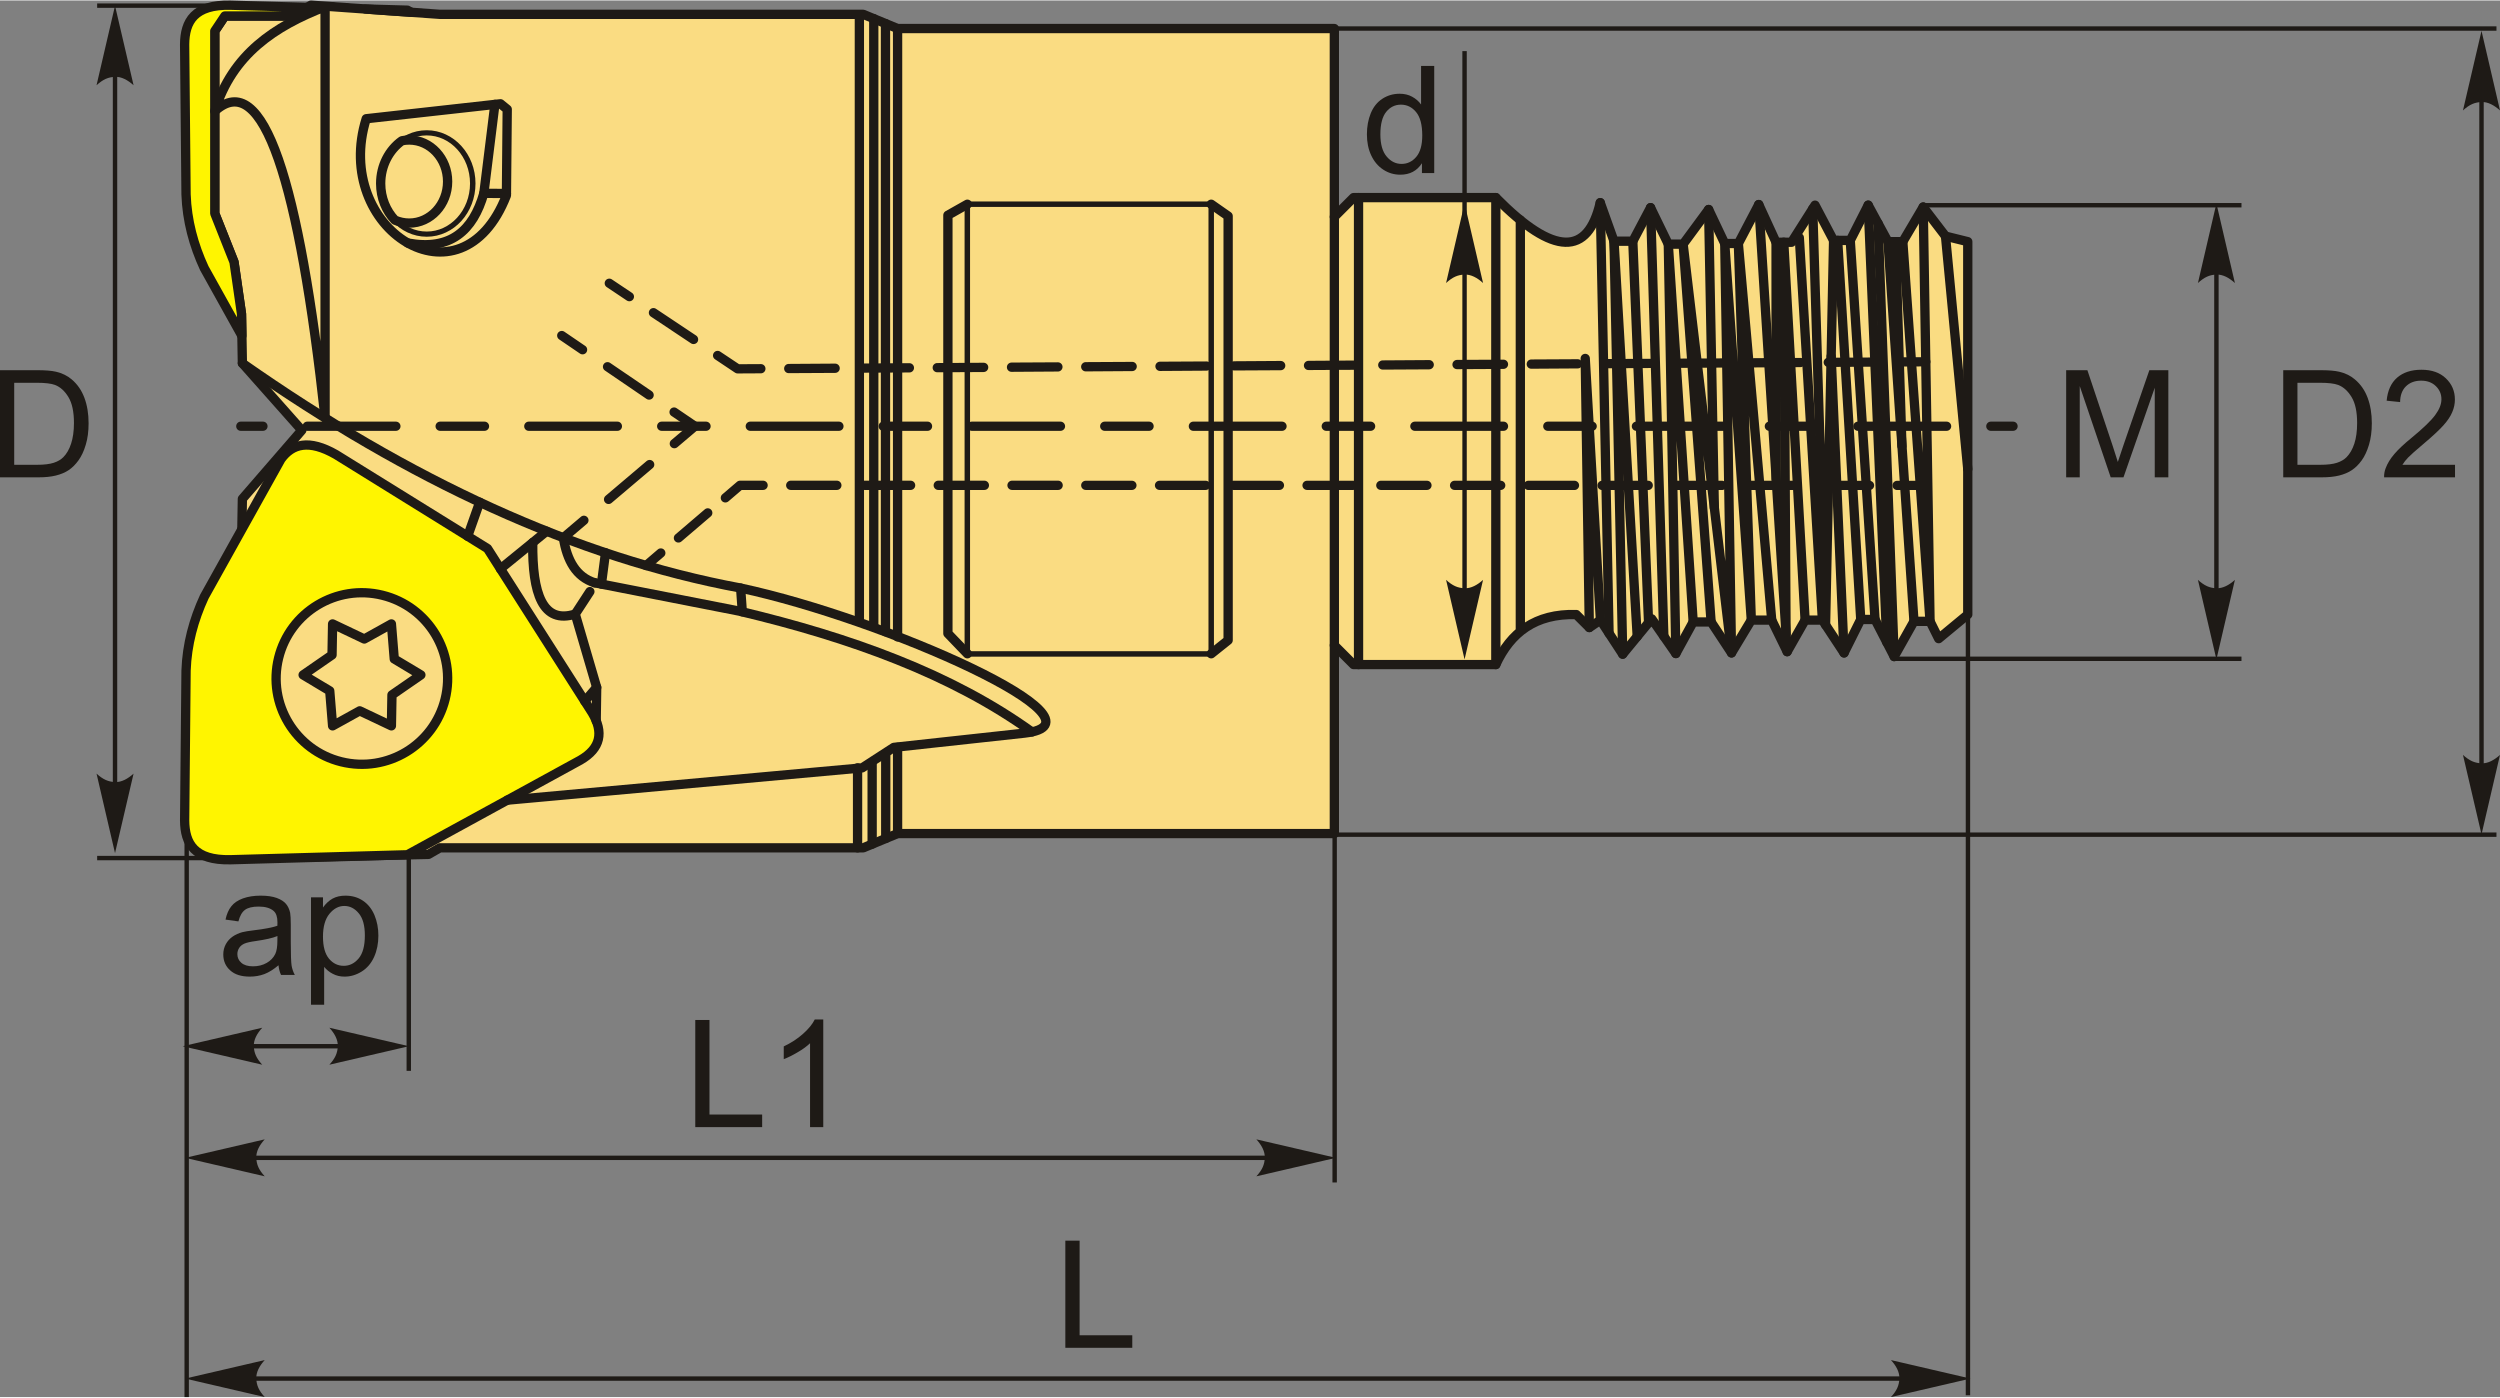 <?xml version="1.0" encoding="UTF-8"?>
<!DOCTYPE svg PUBLIC "-//W3C//DTD SVG 1.1//EN" "http://www.w3.org/Graphics/SVG/1.1/DTD/svg11.dtd">
<!-- Creator: CorelDRAW 2018 (64-Bit) -->
<svg xmlns="http://www.w3.org/2000/svg" xml:space="preserve" width="1347px" height="753px" version="1.1" style="shape-rendering:geometricPrecision; text-rendering:geometricPrecision; image-rendering:optimizeQuality; fill-rule:evenodd; clip-rule:evenodd"
viewBox="0 0 402.97 225.11"
 xmlns:xlink="http://www.w3.org/1999/xlink">
 <rect x="0" y="0" width="402.97" height="225.11" fill="#808080" stroke="none"/>
 <defs>
  <style type="text/css">
   <![CDATA[
    .str1 {stroke:#1E1A16;stroke-width:0.71;stroke-miterlimit:22.926}
    .str0 {stroke:#1E1A16;stroke-width:1.5;stroke-linecap:round;stroke-linejoin:round;stroke-miterlimit:22.926}
    .fil2 {fill:none}
    .fil1 {fill:#FFF500}
    .fil0 {fill:#FADC82}
    .fil3 {fill:#1E1A16;fill-rule:nonzero}
    .fil4 {fill:#1E1A16;fill-rule:nonzero}
   ]]>
  </style>
 </defs>
 <g id="Layer_x0020_1">
  <g id="_1906052036160">
   <g>
    <g>
     <path class="fil0 str0" d="M254.08 98.98c-6.62,-0.19 -10.6,2.93 -12.97,8.06l-22.93 0 -3.1 -3.1 0 30.34 -70.4 0 -5.53 2.3 -68.25 0 -1.82 1.05 -18.95 0.43 -3.1 -1.75 -10.79 0 -1.62 -2.43 0 -29.4 3.1 -7.83 1.21 -8.36 0.14 -7.96 9.58 -11.06 -9.58 -10.8 -0.14 -7.95 -1.21 -8.37 -3.1 -7.82 0 -29.4 1.62 -2.43 10.79 0 3.1 -1.75 20.77 1.48 68.25 0 5.53 2.29 70.4 0 0 30.35 3.1 -3.1 22.93 0c9.43,9.55 14.84,9.35 16.83,0.82l2.22 6.21 3.03 0 2.86 -5.41 2.86 5.88 2.39 0 4.11 -5.58 2.6 5.48 2.19 0 3.29 -6.28 2.79 6.08 2.49 0 3.79 -5.98 2.99 5.68 2.69 0 2.89 -5.68 3.19 5.88 2.39 0 3.29 -5.58 3.59 4.69 3.59 0.89 0 60.11 -4.69 3.88 -1.39 -2.79 -2.59 0 -3.19 5.68 -3.09 -5.98 -2.3 0 -2.69 5.39 -3.49 -5.29 -2.79 0 -2.89 5.09 -2.49 -5.09 -3.29 0 -3.19 5.29 -3.29 -4.99 -2.89 0 -2.79 5.09 -3.89 -5.59 -4.68 5.69 -3.59 -5.49 -1.79 1.2c-0.7,-0.7 -1.4,-1.4 -2.1,-2.09z"/>
     <path class="fil1 str0" d="M37.16 138.5c9.51,-0.27 19.01,-0.53 28.51,-0.8 9.29,-5.08 18.58,-10.16 27.87,-15.25 3.29,-1.9 3.81,-4.48 1.9,-7.66 -5.62,-8.82 -11.24,-17.63 -16.86,-26.45 -8.14,-5.05 -16.29,-10.1 -24.43,-15.15 -4.36,-2.5 -7.06,-1.74 -8.87,0.75 -4.12,7.39 -8.23,14.78 -12.35,22.17 -1.72,3.73 -2.79,7.66 -2.94,11.89 -0.08,8.06 -0.16,16.12 -0.23,24.18 0.03,3.73 1.58,6.45 7.4,6.32zm34.59 -25.89c1.83,-7.42 -2.69,-14.91 -10.1,-16.74 -7.41,-1.84 -14.91,2.69 -16.74,10.1 -1.83,7.41 2.69,14.91 10.1,16.74 7.41,1.83 14.91,-2.69 16.74,-10.1z"/>
     <path class="fil1 str0" d="M37.16 0.76l12.33 0.35 -2.46 1.39 -10.79 0 -1.62 2.43 0 29.4 3.1 7.82 1.21 8.37 0.06 3.52 -6.06 -10.89c-1.72,-3.72 -2.79,-7.65 -2.94,-11.88 -0.08,-8.06 -0.16,-16.13 -0.23,-24.19 0.03,-3.73 1.58,-6.45 7.4,-6.32zm21.74 0.61l6.77 0.19 0.62 0.34 -7.39 -0.53z"/>
     <path class="fil2 str0" d="M81.76 128.9c19.07,-1.74 38.14,-3.48 57.21,-5.21 1.7,-1.1 3.4,-2.2 5.1,-3.3 7.03,-0.76 14.05,-1.53 21.07,-2.3 15.02,-1.72 -22.58,-18.42 -45.76,-23.38 -26.58,-4.94 -53.36,-17.35 -80.31,-36.24"/>
     <polygon class="fil0 str0" points="67.84,108.71 63.18,111.93 63.09,116.92 57.98,114.5 53.61,116.92 53.15,111.28 48.86,108.71 53.52,105.49 53.61,100.49 58.72,102.92 63.09,100.49 63.55,106.14 "/>
     <line class="fil2 str0" x1="144.68" y1="134.28" x2="144.68" y2= "120.39" />
     <line class="fil2 str0" x1="138.23" y1="136.58" x2="138.23" y2= "123.69" />
     <line class="fil2 str0" x1="140.58" y1="135.98" x2="140.58" y2= "122.84" />
     <line class="fil2 str0" x1="142.77" y1="135.07" x2="142.77" y2= "121.41" />
     <line class="fil2 str0" x1="138.52" y1="2.44" x2="138.52" y2= "100.06" />
     <line class="fil2 str0" x1="140.84" y1="2.93" x2="140.84" y2= "100.99" />
     <line class="fil2 str0" x1="142.73" y1="3.72" x2="142.73" y2= "101.74" />
     <line class="fil2 str0" x1="144.68" y1="4.52" x2="144.68" y2= "102.58" />
     <path class="fil2 str0" d="M34.62 17.84c2.82,-9.19 9.7,-13.7 17.78,-16.83 0,22.09 0,44.19 0,66.28 -4.18,-38.17 -9.96,-56.53 -17.78,-49.45z"/>
     <path class="fil2 str0" d="M81.76 17.54l-1.09 -0.89 -21.64 2.41c-5.55,17.75 15.28,31.19 22.6,12.36l0.13 -13.88z"/>
     <ellipse class="fil2 str0" transform="matrix(1.47623E-14 0.557 -0.588 1.55688E-14 68.783 29.496)" rx="14.66" ry="12.62"/>
     <path class="fil2 str0" d="M63.65 35.4c-1.41,-1.49 -2.29,-3.58 -2.29,-5.9 0,-2.89 1.37,-5.43 3.42,-6.89 0.38,-0.08 0.78,-0.12 1.19,-0.12 3.41,0 6.18,3 6.18,6.7 0,3.7 -2.77,6.69 -6.18,6.69 -0.82,0 -1.6,-0.17 -2.32,-0.48z"/>
     <path class="fil2 str0" d="M79.77 16.75l-1.78 14.33c-1.73,6.04 -5.4,9.29 -12.26,8.01"/>
     <line class="fil2 str0" x1="77.99" y1="31.08" x2="81.63" y2= "31.11" />
     <line class="fil2 str0" x1="77.32" y1="80.88" x2="75.38" y2= "86.36" />
     <line class="fil2 str0" x1="88.1" y1="85.55" x2="80.66" y2= "91.61" />
     <path class="fil2 str0" d="M166.34 117.9c-12.91,-9.3 -29.21,-15.21 -47.16,-19.47 -7.77,-1.52 -15.54,-3.04 -23.31,-4.57"/>
     <polyline class="fil2 str0" points="95.08,95.28 92.72,98.9 96.18,110.72 96.1,116.11 "/>
     <line class="fil2 str0" x1="96.18" y1="110.72" x2="94.26" y2= "112.94" />
     <line class="fil2 str0" x1="119.65" y1="98.54" x2="119.38" y2= "94.71" />
     <path class="fil2 str0" d="M95.87 93.86c-2.98,-0.93 -4.48,-3.57 -5.06,-7.26"/>
     <path class="fil2 str0" d="M92.72 98.9c-5.24,1.65 -6.94,-3.26 -6.85,-11.53"/>
     <line class="fil2 str0" x1="96.94" y1="94.07" x2="97.6" y2= "89.03" />
     <rect class="fil2 str0" transform="matrix(1.55688E-14 0.588 -0.588 1.55688E-14 195.233 32.837)" width="123.28" height="66.86"/>
     <polyline class="fil2 str0" points="195.23,32.84 197.96,34.75 197.96,103.12 195.23,105.3 "/>
     <polyline class="fil2 str0" points="155.93,32.84 152.79,34.61 152.79,102.03 155.93,105.3 "/>
     <line class="fil2 str0" x1="215.08" y1="103.94" x2="215.08" y2= "34.87" />
     <line class="fil2 str0" x1="218.98" y1="31.77" x2="218.98" y2= "107.04" />
     <line class="fil2 str0" x1="241.11" y1="107.04" x2="241.11" y2= "31.77" />
     <line class="fil2 str0" x1="245.06" y1="35.39" x2="245.06" y2= "101.3" />
     <polyline class="fil2 str0" points="256.18,101.07 255.52,57.7 257.97,99.87 "/>
     <line class="fil2 str0" x1="257.94" y1="32.59" x2="259.36" y2= "102" />
     <line class="fil2 str0" x1="260.16" y1="38.8" x2="261.56" y2= "105.36" />
     <line class="fil2 str0" x1="263.19" y1="38.8" x2="265.73" y2= "100.3" />
     <line class="fil2 str0" x1="263.9" y1="102.51" x2="260.16" y2= "38.8" />
     <line class="fil2 str0" x1="266.05" y1="33.39" x2="268.19" y2= "102.46" />
     <polyline class="fil2 str0" points="270.13,105.26 268.91,39.27 272.92,100.17 "/>
     <polyline class="fil2 str0" points="275.81,100.17 271.3,39.27 279.1,105.16 278.01,39.17 282.29,99.87 280.2,39.17 285.58,99.87 "/>
     <line class="fil2 str0" x1="288.07" y1="104.96" x2="283.49" y2= "32.89" />
     <line class="fil2 str0" x1="275.41" y1="33.69" x2="276.33" y2= "81.77" />
     <line class="fil2 str0" x1="286.28" y1="38.97" x2="286.3" y2= "77.17" />
     <polyline class="fil2 str0" points="290.96,99.87 287.52,38.97 287.89,102.1 "/>
     <line class="fil2 str0" x1="293.75" y1="99.87" x2="290.03" y2= "38.23" />
     <polyline class="fil2 str0" points="295.55,38.67 294.26,100.64 292.19,33.58 "/>
     <line class="fil2 str0" x1="297.24" y1="105.16" x2="295.16" y2= "57.35" />
     <line class="fil2 str0" x1="296.21" y1="38.67" x2="299.93" y2= "99.77" />
     <line class="fil2 str0" x1="302.23" y1="99.77" x2="298.24" y2= "38.67" />
     <line class="fil2 str0" x1="301.13" y1="32.99" x2="304.13" y2= "103.45" />
     <line class="fil2 str0" x1="305.32" y1="105.75" x2="302.72" y2= "35.93" />
     <line class="fil2 str0" x1="304.32" y1="38.87" x2="308.51" y2= "100.07" />
     <line class="fil2 str0" x1="305.52" y1="38.87" x2="306.57" y2= "71.82" />
     <polyline class="fil2 str0" points="306.71,38.87 311.1,100.07 310,33.29 "/>
     <line class="fil2 str0" x1="313.59" y1="37.98" x2="317.18" y2= "75.53" />
     <g>
      <path class="fil3" d="M38.81 69.37c-0.41,0 -0.74,-0.33 -0.74,-0.74 0,-0.42 0.33,-0.75 0.74,-0.75l0 1.49zm3.57 -1.49l0 1.49 -3.57 0 0 -1.49 3.57 0zm0 0c0.42,0 0.75,0.33 0.75,0.75 0,0.41 -0.33,0.74 -0.75,0.74l0 -1.49zm7.15 1.49c-0.42,0 -0.75,-0.33 -0.75,-0.74 0,-0.42 0.33,-0.75 0.75,-0.75l0 1.49zm14.28 -1.49l0 1.49 -14.28 0 0 -1.49 14.28 0zm0 0c0.41,0 0.75,0.33 0.75,0.75 0,0.41 -0.34,0.74 -0.75,0.74l0 -1.49zm7.14 1.49c-0.41,0 -0.75,-0.33 -0.75,-0.74 0,-0.42 0.34,-0.75 0.75,-0.75l0 1.49zm7.14 -1.49l0 1.49 -7.14 0 0 -1.49 7.14 0zm0 0c0.41,0 0.75,0.33 0.75,0.75 0,0.41 -0.34,0.74 -0.75,0.74l0 -1.49zm7.14 1.49c-0.41,0 -0.74,-0.33 -0.74,-0.74 0,-0.42 0.33,-0.75 0.74,-0.75l0 1.49zm14.29 -1.49l0 1.49 -14.29 0 0 -1.49 14.29 0zm0 0c0.41,0 0.74,0.33 0.74,0.75 0,0.41 -0.33,0.74 -0.74,0.74l0 -1.49zm7.14 1.49c-0.42,0 -0.75,-0.33 -0.75,-0.74 0,-0.42 0.33,-0.75 0.75,-0.75l0 1.49zm7.14 -1.49l0 1.49 -7.14 0 0 -1.49 7.14 0zm0 0c0.41,0 0.75,0.33 0.75,0.75 0,0.41 -0.34,0.74 -0.75,0.74l0 -1.49zm7.14 1.49c-0.41,0 -0.75,-0.33 -0.75,-0.74 0,-0.42 0.34,-0.75 0.75,-0.75l0 1.49zm14.28 -1.49l0 1.49 -14.28 0 0 -1.49 14.28 0zm0 0c0.42,0 0.75,0.33 0.75,0.75 0,0.41 -0.33,0.74 -0.75,0.74l0 -1.49zm7.14 1.49c-0.41,0 -0.74,-0.33 -0.74,-0.74 0,-0.42 0.33,-0.75 0.74,-0.75l0 1.49zm7.15 -1.49l0 1.49 -7.15 0 0 -1.49 7.15 0zm0 0c0.41,0 0.74,0.33 0.74,0.75 0,0.41 -0.33,0.74 -0.74,0.74l0 -1.49zm7.14 1.49c-0.42,0 -0.75,-0.33 -0.75,-0.74 0,-0.42 0.33,-0.75 0.75,-0.75l0 1.49zm14.28 -1.49l0 1.49 -14.28 0 0 -1.49 14.28 0zm0 0c0.41,0 0.75,0.33 0.75,0.75 0,0.41 -0.34,0.74 -0.75,0.74l0 -1.49zm7.14 1.49c-0.41,0 -0.75,-0.33 -0.75,-0.74 0,-0.42 0.34,-0.75 0.75,-0.75l0 1.49zm7.14 -1.49l0 1.49 -7.14 0 0 -1.49 7.14 0zm0 0c0.42,0 0.75,0.33 0.75,0.75 0,0.41 -0.33,0.74 -0.75,0.74l0 -1.49zm7.14 1.49c-0.41,0 -0.74,-0.33 -0.74,-0.74 0,-0.42 0.33,-0.75 0.74,-0.75l0 1.49zm14.29 -1.49l0 1.49 -14.29 0 0 -1.49 14.29 0zm0 0c0.41,0 0.75,0.33 0.75,0.75 0,0.41 -0.34,0.74 -0.75,0.74l0 -1.49zm7.14 1.49c-0.41,0 -0.75,-0.33 -0.75,-0.74 0,-0.42 0.34,-0.75 0.75,-0.75l0 1.49zm7.14 -1.49l0 1.49 -7.14 0 0 -1.49 7.14 0zm0 0c0.41,0 0.75,0.33 0.75,0.75 0,0.41 -0.34,0.74 -0.75,0.74l0 -1.49zm7.14 1.49c-0.41,0 -0.75,-0.33 -0.75,-0.74 0,-0.42 0.34,-0.75 0.75,-0.75l0 1.49zm14.28 -1.49l0 1.49 -14.28 0 0 -1.49 14.28 0zm0 0c0.42,0 0.75,0.33 0.75,0.75 0,0.41 -0.33,0.74 -0.75,0.74l0 -1.49zm7.15 1.49c-0.42,0 -0.75,-0.33 -0.75,-0.74 0,-0.42 0.33,-0.75 0.75,-0.75l0 1.49zm7.14 -1.49l0 1.49 -7.14 0 0 -1.49 7.14 0zm0 0c0.41,0 0.75,0.33 0.75,0.75 0,0.41 -0.34,0.74 -0.75,0.74l0 -1.49zm7.14 1.49c-0.41,0 -0.75,-0.33 -0.75,-0.74 0,-0.42 0.34,-0.75 0.75,-0.75l0 1.49zm14.28 -1.49l0 1.49 -14.28 0 0 -1.49 14.28 0zm0 0c0.41,0 0.75,0.33 0.75,0.75 0,0.41 -0.34,0.74 -0.75,0.74l0 -1.49zm7.14 1.49c-0.41,0 -0.74,-0.33 -0.74,-0.74 0,-0.42 0.33,-0.75 0.74,-0.75l0 1.49zm7.14 -1.49l0 1.49 -7.14 0 0 -1.49 7.14 0zm0 0c0.42,0 0.75,0.33 0.75,0.75 0,0.41 -0.33,0.74 -0.75,0.74l0 -1.49zm7.15 1.49c-0.42,0 -0.75,-0.33 -0.75,-0.74 0,-0.42 0.33,-0.75 0.75,-0.75l0 1.49zm14.28 -1.49l0 1.49 -14.28 0 0 -1.49 14.28 0zm0 0c0.41,0 0.75,0.33 0.75,0.75 0,0.41 -0.34,0.74 -0.75,0.74l0 -1.49zm7.14 1.49c-0.41,0 -0.75,-0.33 -0.75,-0.74 0,-0.42 0.34,-0.75 0.75,-0.75l0 1.49zm3.57 0l-3.57 0 0 -1.49 3.57 0 0 1.49zm0 -1.49c0.42,0 0.75,0.33 0.75,0.75 0,0.41 -0.33,0.74 -0.75,0.74l0 -1.49z"/>
     </g>
    </g>
    <g>
     <path class="fil3" d="M310.41 57.49c0.41,-0.01 0.75,0.33 0.75,0.74 0,0.41 -0.33,0.75 -0.75,0.75l0 -1.49zm-3.74 1.51l0 -1.49 3.74 -0.02 0 1.49 -3.74 0.02zm0 0c-0.41,0.01 -0.74,-0.33 -0.75,-0.74 0,-0.41 0.33,-0.75 0.75,-0.75l0 1.49zm-4.49 -1.46c0.41,-0.01 0.75,0.33 0.75,0.74 0,0.41 -0.33,0.75 -0.74,0.75l-0.01 -1.49zm-7.47 1.53l-0.01 -1.49 7.48 -0.04 0.01 1.49 -7.48 0.04zm0 0c-0.42,0.01 -0.75,-0.33 -0.76,-0.74 0,-0.41 0.33,-0.75 0.75,-0.75l0.01 1.49zm-4.5 -1.46c0.41,-0.01 0.75,0.33 0.75,0.74 0,0.41 -0.33,0.75 -0.74,0.75l-0.01 -1.49zm-7.47 1.54l-0.01 -1.5 7.48 -0.04 0.01 1.49 -7.48 0.05zm0 0c-0.41,0 -0.75,-0.33 -0.75,-0.75 -0.01,-0.41 0.33,-0.75 0.74,-0.75l0.01 1.5zm-4.5 -1.47c0.41,-0.01 0.75,0.33 0.75,0.74 0.01,0.41 -0.33,0.75 -0.74,0.75l-0.01 -1.49zm-7.47 1.54l-0.01 -1.5 7.48 -0.04 0.01 1.49 -7.48 0.05zm0 0c-0.41,0 -0.75,-0.33 -0.75,-0.75 -0.01,-0.41 0.33,-0.75 0.74,-0.75l0.01 1.5zm-4.5 -1.47c0.41,0 0.75,0.33 0.75,0.74 0.01,0.41 -0.33,0.75 -0.74,0.75l-0.01 -1.49zm-7.47 1.54l-0.01 -1.5 7.48 -0.04 0.01 1.49 -7.48 0.05zm0 0c-0.41,0 -0.75,-0.33 -0.75,-0.75 0,-0.41 0.33,-0.74 0.74,-0.75l0.01 1.5zm-4.5 -1.47c0.42,0 0.75,0.33 0.76,0.74 0,0.41 -0.33,0.75 -0.75,0.75l-0.01 -1.49zm-7.47 1.54l-0.01 -1.5 7.48 -0.04 0.01 1.49 -7.48 0.05zm0 0c-0.41,0 -0.75,-0.33 -0.75,-0.74 0,-0.42 0.33,-0.75 0.74,-0.76l0.01 1.5zm-4.5 -1.47c0.42,0 0.75,0.33 0.76,0.74 0,0.42 -0.33,0.75 -0.75,0.76l-0.01 -1.5zm-7.47 1.54l-0.01 -1.5 7.48 -0.04 0.01 1.5 -7.48 0.04zm0 0c-0.41,0 -0.75,-0.33 -0.75,-0.74 0,-0.42 0.33,-0.75 0.74,-0.76l0.01 1.5zm-4.49 -1.47c0.41,0 0.74,0.33 0.75,0.74 0,0.42 -0.33,0.75 -0.75,0.76l0 -1.5zm-7.48 1.54l-0.01 -1.49 7.49 -0.05 0 1.5 -7.48 0.04zm0 0c-0.41,0 -0.75,-0.33 -0.75,-0.74 0,-0.41 0.33,-0.75 0.74,-0.75l0.01 1.49zm-4.49 -1.47c0.41,0 0.75,0.33 0.75,0.75 0,0.41 -0.33,0.75 -0.74,0.75l-0.01 -1.5zm-7.48 1.54l0 -1.49 7.48 -0.05 0.01 1.5 -7.49 0.04zm0 0c-0.41,0.01 -0.75,-0.33 -0.75,-0.74 0,-0.41 0.33,-0.75 0.75,-0.75l0 1.49zm-4.49 -1.47c0.41,0 0.75,0.33 0.75,0.75 0,0.41 -0.33,0.75 -0.74,0.75l-0.01 -1.5zm-7.47 1.54l-0.01 -1.49 7.48 -0.05 0.01 1.5 -7.48 0.04zm0 0c-0.42,0.01 -0.75,-0.33 -0.76,-0.74 0,-0.41 0.33,-0.75 0.75,-0.75l0.01 1.49zm-4.5 -1.46c0.41,-0.01 0.75,0.33 0.75,0.74 0,0.41 -0.33,0.75 -0.74,0.75l-0.01 -1.49zm-7.47 1.54l-0.01 -1.5 7.48 -0.04 0.01 1.49 -7.48 0.05zm0 0c-0.42,0 -0.75,-0.33 -0.76,-0.75 0,-0.41 0.33,-0.75 0.75,-0.75l0.01 1.5zm-4.5 -1.47c0.41,-0.01 0.75,0.33 0.75,0.74 0,0.41 -0.33,0.75 -0.74,0.75l-0.01 -1.49zm-7.47 1.54l-0.01 -1.5 7.48 -0.04 0.01 1.49 -7.48 0.05zm0 0c-0.42,0 -0.75,-0.33 -0.76,-0.75 0,-0.41 0.34,-0.75 0.75,-0.75l0.01 1.5zm-4.5 -1.47c0.41,0 0.75,0.33 0.75,0.74 0,0.41 -0.33,0.75 -0.74,0.75l-0.01 -1.49zm-7.47 1.54l-0.01 -1.5 7.48 -0.04 0.01 1.49 -7.48 0.05zm0 0c-0.41,0 -0.75,-0.33 -0.75,-0.74 -0.01,-0.42 0.33,-0.75 0.74,-0.76l0.01 1.5zm-4.5 -1.47c0.41,0 0.75,0.33 0.75,0.74 0,0.42 -0.33,0.75 -0.74,0.76l-0.01 -1.5zm-7.47 1.54l-0.01 -1.49 7.48 -0.05 0.01 1.5 -7.48 0.04zm0 0c-0.41,0 -0.75,-0.33 -0.75,-0.74 -0.01,-0.41 0.33,-0.75 0.74,-0.75l0.01 1.49zm-4.5 -1.47c0.41,0 0.75,0.33 0.75,0.75 0.01,0.41 -0.33,0.75 -0.74,0.75l-0.01 -1.5zm-7.47 1.54l-0.01 -1.49 7.48 -0.05 0.01 1.5 -7.48 0.04zm0 0c-0.41,0 -0.75,-0.33 -0.75,-0.74 -0.01,-0.41 0.33,-0.75 0.74,-0.75l0.01 1.49zm-4.5 -1.47c0.41,0 0.75,0.33 0.75,0.75 0.01,0.41 -0.33,0.75 -0.74,0.75l-0.01 -1.5zm-7.47 1.54l-0.01 -1.49 7.48 -0.05 0.01 1.5 -7.48 0.04zm0 0c-0.41,0.01 -0.75,-0.33 -0.75,-0.74 0,-0.41 0.33,-0.75 0.74,-0.75l0.01 1.49zm-4.5 -1.46c0.42,-0.01 0.75,0.33 0.75,0.74 0.01,0.41 -0.33,0.75 -0.74,0.75l-0.01 -1.49zm-3.74 0.02l3.74 -0.02 0.01 1.49 -3.74 0.02 -0.42 -0.12 0.41 -1.37zm0.01 1.49c-0.41,0.01 -0.75,-0.33 -0.75,-0.74 0,-0.41 0.33,-0.75 0.74,-0.75l0.01 1.49zm-3.65 -2.28l0.83 -1.24 3.23 2.15 -0.83 1.25 -3.23 -2.16zm0 0c-0.35,-0.23 -0.44,-0.69 -0.21,-1.03 0.23,-0.35 0.69,-0.44 1.04,-0.21l-0.83 1.24zm-3.05 -3.83c0.34,0.23 0.43,0.7 0.21,1.04 -0.23,0.34 -0.7,0.44 -1.04,0.21l0.83 -1.25zm-7.3 -3.06l0.83 -1.25 6.47 4.31 -0.83 1.25 -6.47 -4.31zm0 0c-0.34,-0.23 -0.43,-0.7 -0.2,-1.04 0.22,-0.34 0.69,-0.44 1.03,-0.21l-0.83 1.25zm-3.05 -3.83c0.35,0.23 0.44,0.69 0.21,1.03 -0.23,0.35 -0.69,0.44 -1.04,0.21l0.83 -1.24zm-3.23 -2.16l3.23 2.16 -0.83 1.24 -3.23 -2.16 0.83 -1.24zm-0.83 1.24c-0.34,-0.22 -0.44,-0.69 -0.21,-1.03 0.23,-0.35 0.7,-0.44 1.04,-0.21l-0.83 1.24zm-7.67 8.43c-0.34,-0.23 -0.43,-0.7 -0.2,-1.04 0.24,-0.34 0.7,-0.43 1.04,-0.2l-0.84 1.24zm4.2 1.05l-0.85 1.23 -3.35 -2.28 0.84 -1.24 3.36 2.29zm0 0c0.34,0.23 0.42,0.7 0.19,1.04 -0.23,0.34 -0.7,0.43 -1.04,0.19l0.85 -1.23zm3.18 3.97c-0.34,-0.23 -0.43,-0.69 -0.2,-1.03 0.23,-0.35 0.7,-0.43 1.04,-0.2l-0.84 1.23zm7.54 3.33l-0.84 1.24 -6.7 -4.57 0.84 -1.23 6.7 4.56zm0 0c0.34,0.24 0.43,0.7 0.2,1.04 -0.23,0.34 -0.7,0.43 -1.04,0.2l0.84 -1.24zm3.18 3.98c-0.34,-0.23 -0.42,-0.7 -0.19,-1.04 0.23,-0.34 0.7,-0.43 1.04,-0.19l-0.85 1.23zm3.36 2.28l-3.36 -2.28 0.85 -1.23 3.35 2.28 0.06 1.19 -0.9 0.04zm0.84 -1.23c0.34,0.23 0.43,0.7 0.2,1.04 -0.24,0.34 -0.7,0.43 -1.04,0.19l0.84 -1.23zm-3.25 4l-0.97 -1.15 3.32 -2.8 0.96 1.14 -3.31 2.81zm0 0c-0.31,0.26 -0.79,0.22 -1.05,-0.09 -0.27,-0.32 -0.23,-0.79 0.08,-1.06l0.97 1.15zm-4.94 2.22c0.31,-0.26 0.78,-0.22 1.05,0.09 0.27,0.32 0.23,0.79 -0.08,1.05l-0.97 -1.14zm-5.66 6.76l-0.97 -1.14 6.63 -5.62 0.97 1.14 -6.63 5.62zm0 0c-0.32,0.27 -0.79,0.23 -1.05,-0.09 -0.27,-0.31 -0.23,-0.78 0.08,-1.05l0.97 1.14zm-4.94 2.23c0.31,-0.27 0.78,-0.23 1.05,0.09 0.27,0.31 0.23,0.78 -0.09,1.05l-0.96 -1.14zm-3.32 2.81l3.32 -2.81 0.96 1.14 -3.31 2.81 -0.97 -1.14zm0.97 1.14c-0.31,0.27 -0.79,0.23 -1.05,-0.09 -0.27,-0.31 -0.23,-0.79 0.08,-1.05l0.97 1.14zm13.35 4.48c-0.32,0.26 -0.79,0.23 -1.06,-0.09 -0.26,-0.31 -0.23,-0.78 0.09,-1.05l0.97 1.14zm1.39 -3.16l0.97 1.14 -2.36 2.02 -0.97 -1.14 2.36 -2.02zm0 0c0.31,-0.27 0.79,-0.23 1.05,0.08 0.27,0.32 0.24,0.79 -0.08,1.06l-0.97 -1.14zm3.81 -1.29c-0.31,0.27 -0.79,0.23 -1.05,-0.08 -0.27,-0.31 -0.23,-0.79 0.08,-1.05l0.97 1.13zm3.76 -5.17l0.97 1.13 -4.73 4.04 -0.97 -1.13 4.73 -4.04zm0 0c0.31,-0.27 0.79,-0.23 1.05,0.08 0.27,0.31 0.23,0.79 -0.08,1.05l-0.97 -1.13zm3.81 -1.29c-0.32,0.27 -0.79,0.23 -1.06,-0.08 -0.26,-0.32 -0.23,-0.79 0.09,-1.06l0.97 1.14zm2.36 -2.02l-2.36 2.02 -0.97 -1.14 2.36 -2.02 0.49 -0.18 0.48 1.32zm-0.97 -1.14c0.32,-0.27 0.79,-0.23 1.06,0.09 0.26,0.31 0.23,0.78 -0.09,1.05l-0.97 -1.14zm4.2 -0.18l0 1.5 -3.71 0 0 -1.5 3.71 0zm0 0c0.42,0 0.75,0.34 0.75,0.75 0,0.41 -0.33,0.75 -0.75,0.75l0 -1.5zm4.46 1.5c-0.41,0 -0.75,-0.34 -0.75,-0.75 0,-0.41 0.34,-0.75 0.75,-0.75l0 1.5zm7.43 -1.5l0 1.5 -7.43 0 0 -1.5 7.43 0zm0 0c0.42,0 0.75,0.34 0.75,0.75 0,0.41 -0.33,0.75 -0.75,0.75l0 -1.5zm4.46 1.5c-0.41,0 -0.75,-0.34 -0.75,-0.75 0,-0.41 0.34,-0.75 0.75,-0.75l0 1.5zm7.43 -1.5l0 1.5 -7.43 0 0 -1.5 7.43 0zm0 0c0.42,0 0.75,0.34 0.75,0.75 0,0.41 -0.33,0.75 -0.75,0.75l0 -1.5zm4.46 1.5c-0.41,0 -0.75,-0.34 -0.75,-0.75 0,-0.41 0.34,-0.75 0.75,-0.75l0 1.5zm7.43 -1.5l0 1.5 -7.43 0 0 -1.5 7.43 0zm0 0c0.42,0 0.75,0.34 0.75,0.75 0,0.41 -0.33,0.75 -0.75,0.75l0 -1.5zm4.46 1.5c-0.41,0 -0.75,-0.34 -0.75,-0.75 0,-0.41 0.34,-0.75 0.75,-0.75l0 1.5zm7.43 -1.5l0 1.5 -7.43 0 0 -1.5 7.43 0zm0 0c0.42,0 0.75,0.34 0.75,0.75 0,0.42 -0.33,0.75 -0.75,0.75l0 -1.5zm4.46 1.5c-0.41,0 -0.75,-0.33 -0.75,-0.75 0,-0.41 0.34,-0.74 0.75,-0.74l0 1.49zm7.43 -1.49l0 1.49 -7.43 0 0 -1.49 7.43 0zm0 0c0.41,0 0.75,0.33 0.75,0.74 0,0.42 -0.34,0.75 -0.75,0.75l0 -1.49zm4.46 1.49c-0.41,0 -0.75,-0.33 -0.75,-0.75 0,-0.41 0.34,-0.74 0.75,-0.74l0 1.49zm7.43 -1.49l0 1.49 -7.43 0 0 -1.49 7.43 0zm0 0c0.41,0 0.75,0.33 0.75,0.74 0,0.42 -0.34,0.75 -0.75,0.75l0 -1.49zm4.46 1.49c-0.41,0 -0.75,-0.33 -0.75,-0.75 0,-0.41 0.34,-0.74 0.75,-0.74l0 1.49zm7.43 -1.49l0 1.49 -7.43 0 0 -1.49 7.43 0zm0 0c0.41,0 0.75,0.33 0.75,0.74 0,0.42 -0.34,0.75 -0.75,0.75l0 -1.49zm4.46 1.49c-0.41,0 -0.75,-0.33 -0.75,-0.75 0,-0.41 0.34,-0.74 0.75,-0.74l0 1.49zm7.43 -1.49l0 1.49 -7.43 0 0 -1.49 7.43 0zm0 0c0.41,0 0.75,0.33 0.75,0.75 0,0.41 -0.34,0.74 -0.75,0.74l0 -1.49zm4.46 1.49c-0.41,0 -0.75,-0.33 -0.75,-0.74 0,-0.42 0.34,-0.75 0.75,-0.75l0 1.49zm7.43 -1.49l0 1.49 -7.43 0 0 -1.49 7.43 0zm0 0c0.41,0 0.75,0.33 0.75,0.75 0,0.41 -0.34,0.74 -0.75,0.74l0 -1.49zm4.46 1.49c-0.41,0 -0.75,-0.33 -0.75,-0.74 0,-0.42 0.34,-0.75 0.75,-0.75l0 1.49zm7.43 -1.49l0 1.49 -7.43 0 0 -1.49 7.43 0zm0 0c0.41,0 0.75,0.33 0.75,0.75 0,0.41 -0.34,0.74 -0.75,0.74l0 -1.49zm4.46 1.5c-0.41,0 -0.75,-0.34 -0.75,-0.75 0,-0.41 0.34,-0.75 0.75,-0.75l0 1.5zm7.43 -1.5l0 1.5 -7.43 0 0 -1.5 7.43 0zm0 0c0.41,0 0.75,0.34 0.75,0.75 0,0.41 -0.34,0.75 -0.75,0.75l0 -1.5zm4.46 1.5c-0.41,0 -0.75,-0.34 -0.75,-0.75 0,-0.41 0.34,-0.75 0.75,-0.75l0 1.5zm7.43 -1.5l0 1.5 -7.43 0 0 -1.5 7.43 0zm0 0c0.41,0 0.75,0.34 0.75,0.75 0,0.41 -0.34,0.75 -0.75,0.75l0 -1.5zm4.46 1.5c-0.41,0 -0.75,-0.34 -0.75,-0.75 0,-0.41 0.34,-0.75 0.75,-0.75l0 1.5zm7.43 -1.5l0 1.5 -7.43 0 0 -1.5 7.43 0zm0 0c0.41,0 0.75,0.34 0.75,0.75 0,0.41 -0.34,0.75 -0.75,0.75l0 -1.5zm4.46 1.5c-0.41,0 -0.75,-0.34 -0.75,-0.75 0,-0.41 0.34,-0.75 0.75,-0.75l0 1.5zm7.43 -1.5l0 1.5 -7.43 0 0 -1.5 7.43 0zm0 0c0.41,0 0.75,0.34 0.75,0.75 0,0.41 -0.34,0.75 -0.75,0.75l0 -1.5zm4.46 1.5c-0.41,0 -0.75,-0.34 -0.75,-0.75 0,-0.41 0.34,-0.75 0.75,-0.75l0 1.5zm7.43 -1.49l0 1.49 -7.43 0 0 -1.5 7.43 0.01zm0 0c0.41,0 0.75,0.33 0.75,0.74 0,0.42 -0.34,0.75 -0.75,0.75l0 -1.49zm4.46 1.49c-0.42,0 -0.75,-0.33 -0.75,-0.75 0,-0.41 0.33,-0.74 0.75,-0.74l0 1.49zm3.72 0l-3.72 0 0 -1.49 3.72 0 0 1.49zm0 -1.49c0.41,0 0.74,0.33 0.74,0.74 0,0.42 -0.33,0.75 -0.74,0.75l0 -1.49z"/>
    </g>
   </g>
   <path class="fil3" d="M333.04 76.86l0 -17.27 3.42 0 4.09 12.23c0.37,1.14 0.65,1.99 0.82,2.56 0.2,-0.63 0.51,-1.56 0.93,-2.77l4.15 -12.02 3.06 0 0 17.27 -2.19 0 0 -14.44 -5.04 14.44 -2.06 0 -4.99 -14.71 0 14.71 -2.19 0z"/>
   <line class="fil2 str1" x1="310.09" y1="33" x2="361.3" y2= "33" />
   <line class="fil2 str1" x1="305.13" y1="106.11" x2="361.3" y2= "106.11" />
   <line class="fil2 str1" x1="357.26" y1="38.53" x2="357.26" y2= "99.41" />
   <path id="стрелка.cdr" class="fil4" d="M357.26 32.71l2.98 12.83c-0.92,-0.84 -1.94,-1.4 -2.98,-1.36 -1.1,0.04 -1.93,0.4 -2.98,1.36l2.98 -12.83z"/>
   <path id="стрелка.cdr_0" class="fil4" d="M357.26 106.21l2.98 -12.82c-0.92,0.83 -1.94,1.39 -2.98,1.35 -1.1,-0.04 -1.93,-0.4 -2.98,-1.35l2.98 12.82z"/>
   <line class="fil2 str1" x1="65.89" y1="138.15" x2="65.89" y2= "172.53" />
   <path class="fil3" d="M44.89 155.51c-0.79,0.67 -1.54,1.14 -2.27,1.42 -0.73,0.27 -1.51,0.41 -2.35,0.41 -1.37,0 -2.43,-0.33 -3.17,-1.01 -0.74,-0.66 -1.11,-1.52 -1.11,-2.56 0,-0.61 0.14,-1.17 0.42,-1.68 0.28,-0.5 0.65,-0.9 1.1,-1.21 0.45,-0.31 0.96,-0.54 1.53,-0.7 0.41,-0.1 1.04,-0.21 1.89,-0.31 1.71,-0.2 2.97,-0.45 3.78,-0.73 0.01,-0.29 0.01,-0.48 0.01,-0.55 0,-0.86 -0.2,-1.47 -0.6,-1.82 -0.54,-0.48 -1.35,-0.72 -2.42,-0.72 -1,0 -1.74,0.18 -2.21,0.53 -0.48,0.35 -0.83,0.97 -1.06,1.86l-2.08 -0.29c0.19,-0.89 0.5,-1.61 0.94,-2.15 0.43,-0.55 1.06,-0.97 1.88,-1.27 0.81,-0.29 1.77,-0.44 2.84,-0.44 1.07,0 1.95,0.13 2.62,0.38 0.66,0.25 1.16,0.57 1.47,0.95 0.32,0.38 0.54,0.86 0.67,1.44 0.06,0.37 0.1,1.02 0.1,1.95l0 2.82c0,1.96 0.05,3.21 0.13,3.73 0.09,0.53 0.26,1.03 0.52,1.51l-2.22 0c-0.21,-0.44 -0.35,-0.96 -0.41,-1.56zm-0.17 -4.71c-0.77,0.32 -1.93,0.58 -3.47,0.8 -0.88,0.12 -1.49,0.26 -1.86,0.42 -0.36,0.16 -0.64,0.39 -0.83,0.68 -0.2,0.31 -0.3,0.64 -0.3,1.01 0,0.56 0.21,1.03 0.64,1.4 0.43,0.38 1.06,0.57 1.88,0.57 0.82,0 1.55,-0.18 2.19,-0.54 0.63,-0.35 1.1,-0.84 1.4,-1.45 0.23,-0.48 0.34,-1.19 0.34,-2.11l0.01 -0.78z"/>
   <path id="1" class="fil3" d="M50.13 161.87l0 -17.31 1.93 0 0 1.64c0.46,-0.64 0.97,-1.11 1.54,-1.43 0.58,-0.32 1.27,-0.48 2.09,-0.48 1.07,0 2.01,0.27 2.82,0.82 0.82,0.55 1.43,1.33 1.85,2.32 0.42,1.01 0.63,2.1 0.63,3.29 0,1.28 -0.23,2.43 -0.69,3.45 -0.46,1.02 -1.13,1.81 -2,2.35 -0.88,0.55 -1.8,0.82 -2.76,0.82 -0.71,0 -1.34,-0.15 -1.9,-0.45 -0.57,-0.29 -1.02,-0.67 -1.39,-1.12l0 6.1 -2.12 0zm1.93 -10.98c0,1.61 0.33,2.79 0.97,3.56 0.65,0.77 1.44,1.15 2.37,1.15 0.94,0 1.74,-0.39 2.41,-1.19 0.67,-0.8 1,-2.03 1,-3.7 0,-1.59 -0.32,-2.78 -0.98,-3.57 -0.65,-0.79 -1.43,-1.19 -2.34,-1.19 -0.9,0 -1.7,0.43 -2.39,1.27 -0.69,0.84 -1.04,2.06 -1.04,3.67z"/>
   <line class="fil2 str1" x1="61.02" y1="168.56" x2="37.63" y2= "168.56" />
   <path id="стрелка.cdr_1" class="fil4" d="M65.91 168.56l-12.82 -2.98c0.84,0.92 1.4,1.94 1.36,2.98 -0.05,1.1 -0.4,1.93 -1.36,2.98l12.82 -2.98z"/>
   <path id="стрелка.cdr_2" class="fil4" d="M29.44 168.56l12.83 -2.98c-0.84,0.92 -1.4,1.94 -1.36,2.98 0.05,1.1 0.4,1.93 1.36,2.98l-12.83 -2.98z"/>
   <line class="fil2 str1" x1="30.09" y1="132.45" x2="30.09" y2= "225.11" />
   <polygon class="fil3" points="112.07,181.6 112.07,164.33 114.36,164.33 114.36,179.57 122.85,179.57 122.85,181.6 "/>
   <path id="1" class="fil3" d="M132.7 181.6l-2.13 0 0 -13.52c-0.51,0.49 -1.18,0.98 -2.01,1.46 -0.83,0.49 -1.57,0.86 -2.23,1.1l0 -2.05c1.18,-0.56 2.22,-1.23 3.11,-2.03 0.89,-0.79 1.52,-1.56 1.89,-2.31l1.37 0 0 17.35z"/>
   <line class="fil2 str1" x1="211.93" y1="186.55" x2="33.11" y2= "186.55" />
   <path id="стрелка.cdr_3" class="fil4" d="M215.33 186.55l-12.82 -2.98c0.84,0.92 1.4,1.94 1.36,2.98 -0.05,1.1 -0.4,1.93 -1.36,2.98l12.82 -2.98z"/>
   <path id="стрелка.cdr_4" class="fil4" d="M29.85 186.55l12.82 -2.98c-0.84,0.92 -1.4,1.94 -1.36,2.98 0.05,1.1 0.4,1.93 1.36,2.98l-12.82 -2.98z"/>
   <line class="fil2 str1" x1="215.13" y1="131.1" x2="215.13" y2= "190.52" />
   <polygon class="fil3" points="171.72,217.17 171.72,199.9 174.02,199.9 174.02,215.15 182.51,215.15 182.51,217.17 "/>
   <line class="fil2 str1" x1="310.99" y1="222.13" x2="33.11" y2= "222.13" />
   <path id="стрелка.cdr_5" class="fil4" d="M317.62 222.13l-12.82 -2.98c0.84,0.92 1.4,1.94 1.36,2.98 -0.05,1.1 -0.4,1.93 -1.36,2.98l12.82 -2.98z"/>
   <path id="стрелка.cdr_6" class="fil4" d="M29.85 222.13l12.82 -2.98c-0.84,0.92 -1.4,1.94 -1.36,2.98 0.05,1.1 0.4,1.93 1.36,2.98l-12.82 -2.98z"/>
   <line class="fil2 str1" x1="317.21" y1="91.36" x2="317.21" y2= "224.82" />
   <path class="fil3" d="M368.03 76.86l0 -17.27 5.95 0c1.34,0 2.36,0.08 3.07,0.25 0.99,0.23 1.83,0.64 2.53,1.24 0.92,0.77 1.6,1.75 2.05,2.95 0.45,1.2 0.68,2.57 0.68,4.11 0,1.31 -0.16,2.47 -0.46,3.48 -0.31,1.02 -0.7,1.86 -1.18,2.52 -0.48,0.66 -1.01,1.18 -1.58,1.56 -0.56,0.38 -1.25,0.67 -2.05,0.87 -0.81,0.2 -1.74,0.29 -2.78,0.29l-6.23 0zm2.29 -2.02l3.68 0c1.14,0 2.03,-0.11 2.68,-0.32 0.64,-0.21 1.16,-0.51 1.55,-0.9 0.53,-0.54 0.96,-1.27 1.26,-2.19 0.3,-0.91 0.45,-2.02 0.45,-3.33 0,-1.81 -0.3,-3.2 -0.89,-4.17 -0.59,-0.98 -1.31,-1.63 -2.16,-1.96 -0.61,-0.23 -1.59,-0.35 -2.95,-0.35l-3.62 0 0 13.22z"/>
   <path id="1" class="fil3" d="M395.72 74.84l0 2.02 -11.43 0c-0.02,-0.51 0.07,-1 0.25,-1.47 0.29,-0.78 0.76,-1.54 1.41,-2.3 0.64,-0.75 1.57,-1.62 2.77,-2.6 1.87,-1.54 3.14,-2.76 3.8,-3.66 0.67,-0.9 1.01,-1.75 1.01,-2.56 0,-0.84 -0.31,-1.54 -0.91,-2.12 -0.6,-0.58 -1.39,-0.87 -2.36,-0.87 -1.02,0 -1.84,0.31 -2.46,0.92 -0.61,0.61 -0.92,1.45 -0.93,2.53l-2.17 -0.22c0.15,-1.62 0.71,-2.86 1.68,-3.71 0.98,-0.85 2.28,-1.28 3.93,-1.28 1.66,0 2.97,0.46 3.93,1.38 0.97,0.92 1.46,2.06 1.46,3.42 0,0.69 -0.14,1.37 -0.43,2.04 -0.28,0.67 -0.75,1.37 -1.41,2.11 -0.66,0.74 -1.75,1.76 -3.27,3.04 -1.27,1.07 -2.09,1.8 -2.45,2.18 -0.36,0.38 -0.66,0.76 -0.9,1.15l8.48 0z"/>
   <line class="fil2 str1" x1="399.99" y1="11.27" x2="399.99" y2= "126.67" />
   <path id="стрелка.cdr_7" class="fil4" d="M399.99 4.9l2.98 12.82c-0.93,-0.83 -1.95,-1.4 -2.98,-1.35 -1.1,0.04 -1.93,0.39 -2.99,1.35l2.99 -12.82z"/>
   <path id="стрелка.cdr_8" class="fil4" d="M399.99 134.42l2.98 -12.82c-0.93,0.84 -1.95,1.4 -2.98,1.36 -1.1,-0.05 -1.93,-0.4 -2.99,-1.36l2.99 12.82z"/>
   <line class="fil2 str1" x1="210.27" y1="4.52" x2="402.4" y2= "4.52" />
   <line class="fil2 str1" x1="210.27" y1="134.46" x2="402.4" y2= "134.46" />
   <line class="fil2 str1" x1="236.07" y1="8.16" x2="236.07" y2= "99.41" />
   <path id="стрелка.cdr_9" class="fil4" d="M236.07 32.71l2.98 12.83c-0.92,-0.84 -1.94,-1.4 -2.98,-1.36 -1.1,0.04 -1.93,0.4 -2.98,1.36l2.98 -12.83z"/>
   <path id="стрелка.cdr_10" class="fil4" d="M236.07 106.21l2.98 -12.82c-0.92,0.83 -1.94,1.39 -2.98,1.35 -1.1,-0.04 -1.93,-0.4 -2.98,-1.35l2.98 12.82z"/>
   <path class="fil3" d="M229.2 27.82l0 -1.59c-0.79,1.23 -1.95,1.85 -3.49,1.85 -1,0 -1.92,-0.27 -2.75,-0.82 -0.84,-0.55 -1.48,-1.32 -1.94,-2.3 -0.46,-0.98 -0.69,-2.11 -0.69,-3.39 0,-1.25 0.21,-2.38 0.62,-3.39 0.42,-1.02 1.04,-1.8 1.87,-2.34 0.83,-0.54 1.76,-0.81 2.79,-0.81 0.76,0 1.43,0.16 2.01,0.48 0.59,0.32 1.07,0.74 1.44,1.25l0 -6.21 2.12 0 0 17.27 -1.98 0zm-6.7 -6.25c0,1.6 0.34,2.8 1.02,3.59 0.67,0.79 1.47,1.18 2.39,1.18 0.93,0 1.72,-0.37 2.37,-1.13 0.65,-0.76 0.97,-1.91 0.97,-3.46 0,-1.7 -0.33,-2.96 -0.99,-3.76 -0.66,-0.8 -1.48,-1.2 -2.45,-1.2 -0.94,0 -1.73,0.38 -2.36,1.15 -0.63,0.77 -0.95,1.98 -0.95,3.63z"/>
   <path class="fil3" d="M0 76.86l0 -17.27 5.95 0c1.34,0 2.37,0.08 3.08,0.25 0.98,0.23 1.83,0.64 2.53,1.24 0.91,0.77 1.59,1.75 2.04,2.95 0.45,1.2 0.68,2.57 0.68,4.11 0,1.31 -0.15,2.47 -0.46,3.48 -0.3,1.02 -0.7,1.86 -1.18,2.52 -0.48,0.66 -1,1.18 -1.57,1.56 -0.57,0.38 -1.26,0.67 -2.06,0.87 -0.81,0.2 -1.73,0.29 -2.78,0.29l-6.23 0zm2.29 -2.02l3.68 0c1.14,0 2.03,-0.11 2.68,-0.32 0.65,-0.21 1.16,-0.51 1.55,-0.9 0.54,-0.54 0.96,-1.27 1.26,-2.19 0.3,-0.91 0.46,-2.02 0.46,-3.33 0,-1.81 -0.3,-3.2 -0.89,-4.17 -0.59,-0.98 -1.31,-1.63 -2.16,-1.96 -0.61,-0.23 -1.6,-0.35 -2.96,-0.35l-3.62 0 0 13.22z"/>
   <line class="fil2 str1" x1="18.54" y1="11.27" x2="18.54" y2= "126.67" />
   <path id="стрелка.cdr_11" class="fil4" d="M18.54 0.84l2.99 12.82c-0.93,-0.83 -1.95,-1.4 -2.98,-1.35 -1.1,0.04 -1.93,0.39 -2.99,1.35l2.98 -12.82z"/>
   <path id="стрелка.cdr_12" class="fil4" d="M18.54 137.44l2.99 -12.82c-0.93,0.84 -1.95,1.4 -2.98,1.36 -1.1,-0.05 -1.93,-0.4 -2.99,-1.36l2.98 12.82z"/>
   <line class="fil2 str1" x1="35.36" y1="0.83" x2="15.66" y2= "0.83" />
   <line class="fil2 str1" x1="35.36" y1="138.23" x2="15.66" y2= "138.23" />
  </g>
 </g>
</svg>
